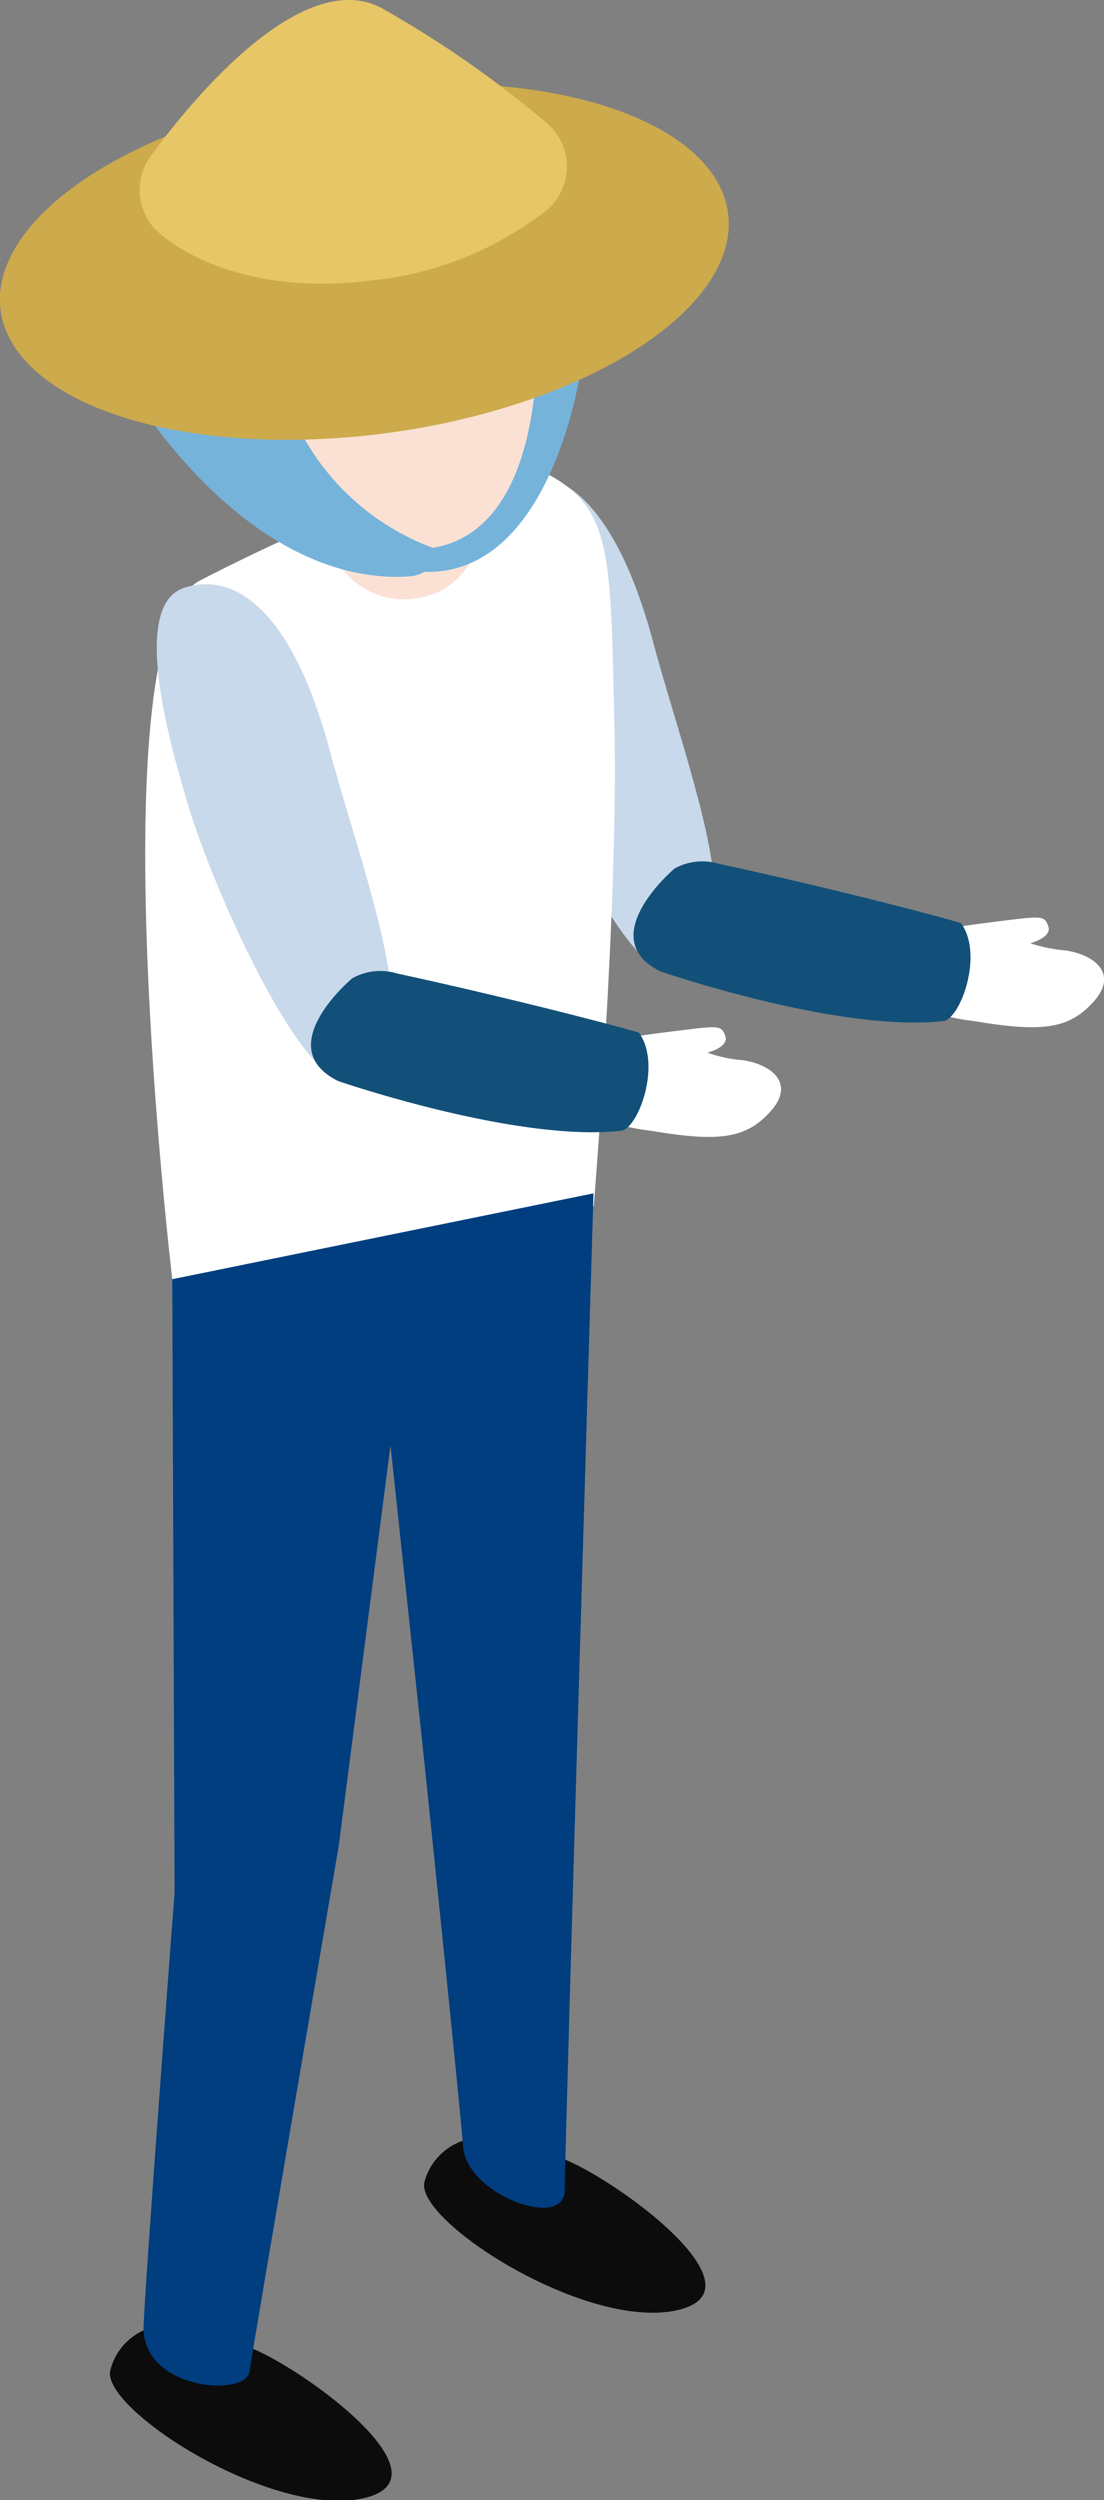 <svg xmlns="http://www.w3.org/2000/svg" viewBox="0 0 38.45 87.07"><rect x="0" y="0" width="38.45" height="87.07" fill="#808080" stroke="none"/><defs><style>.cls-1{fill:#c8d9eb;}.cls-2{fill:#fff;}.cls-3{fill:#125079;}.cls-4{fill:#fbe1d3;}.cls-5{fill:#0c0c0c;}.cls-6{fill:#003e80;}.cls-7{fill:#040000;}.cls-8{fill:#75b3db;}.cls-9{fill:#cdaa4c;}.cls-10{fill:#e6c666;}</style></defs><title>資產 23</title><g id="圖層_2" data-name="圖層 2"><g id="圖層_3" data-name="圖層 3"><path class="cls-1" d="M17.76,24.12c-.7-2.39-1.92-6.88-.1-7.47s3.8.89,5.09,5.72c.7,2.63,2,6.27,2.14,8.53.13,1.91-.72,2.65-1.44,2.89C21.9,34.31,18.7,27.3,17.76,24.12Z"/><path class="cls-2" d="M30.51,34.34a8,8,0,0,0,3.41,1.22c2.38.4,3.32.28,4.18-.69s0-1.63-1-1.77a5.39,5.39,0,0,1-1.22-.25s.77-.2.63-.59-.22-.36-1.84-.16-2.49.38-2.49.38Z"/><path class="cls-3" d="M23,33.83s6.21,2.14,9.85,1.73c.59-.06,1.42-2.31.62-3.41-.56-.18-4.16-1.14-8.44-2.07a2,2,0,0,0-1.54.17S20.64,32.66,23,33.83Z"/><path class="cls-2" d="M7,20.2s9.5-5,11.92-3.77,2.34,2.79,2.48,8.92S20.68,42,20.68,42s-4.9,3.75-9.2,3.75S6,44.55,6,44.55,3.32,21.94,7,20.2Z"/><path class="cls-4" d="M11.65,14.38v5a2.7,2.7,0,0,0,3,1.43c2.1-.41,2.47-2.89,2.17-4.2S11.65,14.38,11.65,14.38Z"/><path class="cls-5" d="M5.52,81a2.08,2.08,0,0,0-1.68,1.56c-.3,1.35,5.66,5.18,8.84,4.44s-2.42-4.75-4.18-5.32A14.29,14.29,0,0,0,5.52,81Z"/><path class="cls-5" d="M16.46,74.47A2.08,2.08,0,0,0,14.78,76c-.3,1.36,5.66,5.19,8.83,4.45s-2.41-4.75-4.17-5.33A14.59,14.59,0,0,0,16.46,74.47Z"/><path class="cls-6" d="M6,44.55l.08,21.36S5,80.14,5,81.08c0,2.15,3.56,2.42,3.69,1.51s3.11-18.32,3.11-18.32L13.6,50.34l1.17,10.94S16,73.1,16.13,74.77s3.54,2.92,3.54,1.5,1-34.71,1-34.71Z"/><path class="cls-1" d="M6.52,27.94c-.71-2.39-1.93-6.88-.1-7.47s3.79.89,5.08,5.72c.7,2.63,2,6.27,2.14,8.53.14,1.91-.72,2.65-1.43,2.88C10.65,38.12,7.46,31.12,6.52,27.94Z"/><path class="cls-2" d="M19.26,38.16a8,8,0,0,0,3.41,1.22c2.38.4,3.32.28,4.18-.69s0-1.63-1-1.77a4.59,4.59,0,0,1-1.21-.26s.76-.19.62-.58-.22-.36-1.84-.16-2.49.38-2.49.38Z"/><path class="cls-3" d="M11.78,37.65s6.21,2.14,9.85,1.73c.59-.06,1.43-2.31.62-3.42-.56-.17-4.16-1.13-8.43-2.06a2,2,0,0,0-1.55.17S9.39,36.47,11.78,37.65Z"/><path class="cls-7" d="M17.8,6.12s4.05,3.73.34,4.49c-2.65.54-5.53.64-6.63,2.46s-2.06,3.66-2.06,3.66L9,17.1a.08.08,0,0,1-.15,0c-.29-.6-1-2-1-2.1s-.12-1.79-.12-2.13A31.73,31.73,0,0,1,8.82,9.85L11,5.28S16.39,4.36,17.8,6.12Z"/><path class="cls-4" d="M10.93,13.41s-.78-2-1.56-.76.17,2.37.78,3S11.81,14.83,10.93,13.41Z"/><path class="cls-8" d="M20.23,12.85s-1,7.33-5.57,7.06L18,12.65Z"/><path class="cls-4" d="M18.65,10.33s.83,8-3.57,8.75-6.55-2.89-6.69-6.85C8,7.2,17.23,2.41,18.65,10.33Z"/><path class="cls-8" d="M4.83,14s3.88,6.36,9.34,6.08c0,0,1.15,0,.91-1a8.56,8.56,0,0,1-4.66-4.14Z"/><ellipse class="cls-9" cx="12.69" cy="9.12" rx="12.78" ry="6.02" transform="translate(-1.1 1.76) rotate(-7.63)"/><path class="cls-10" d="M19.09,7.28a2,2,0,0,0-.05-3,37.47,37.47,0,0,0-5.75-4c-2.68-1.42-6.39,2.9-8,5.1A2,2,0,0,0,5.42,8c1.17,1.11,3.83,2.25,7.49,1.77A11.81,11.81,0,0,0,19.09,7.28Z"/></g></g></svg>